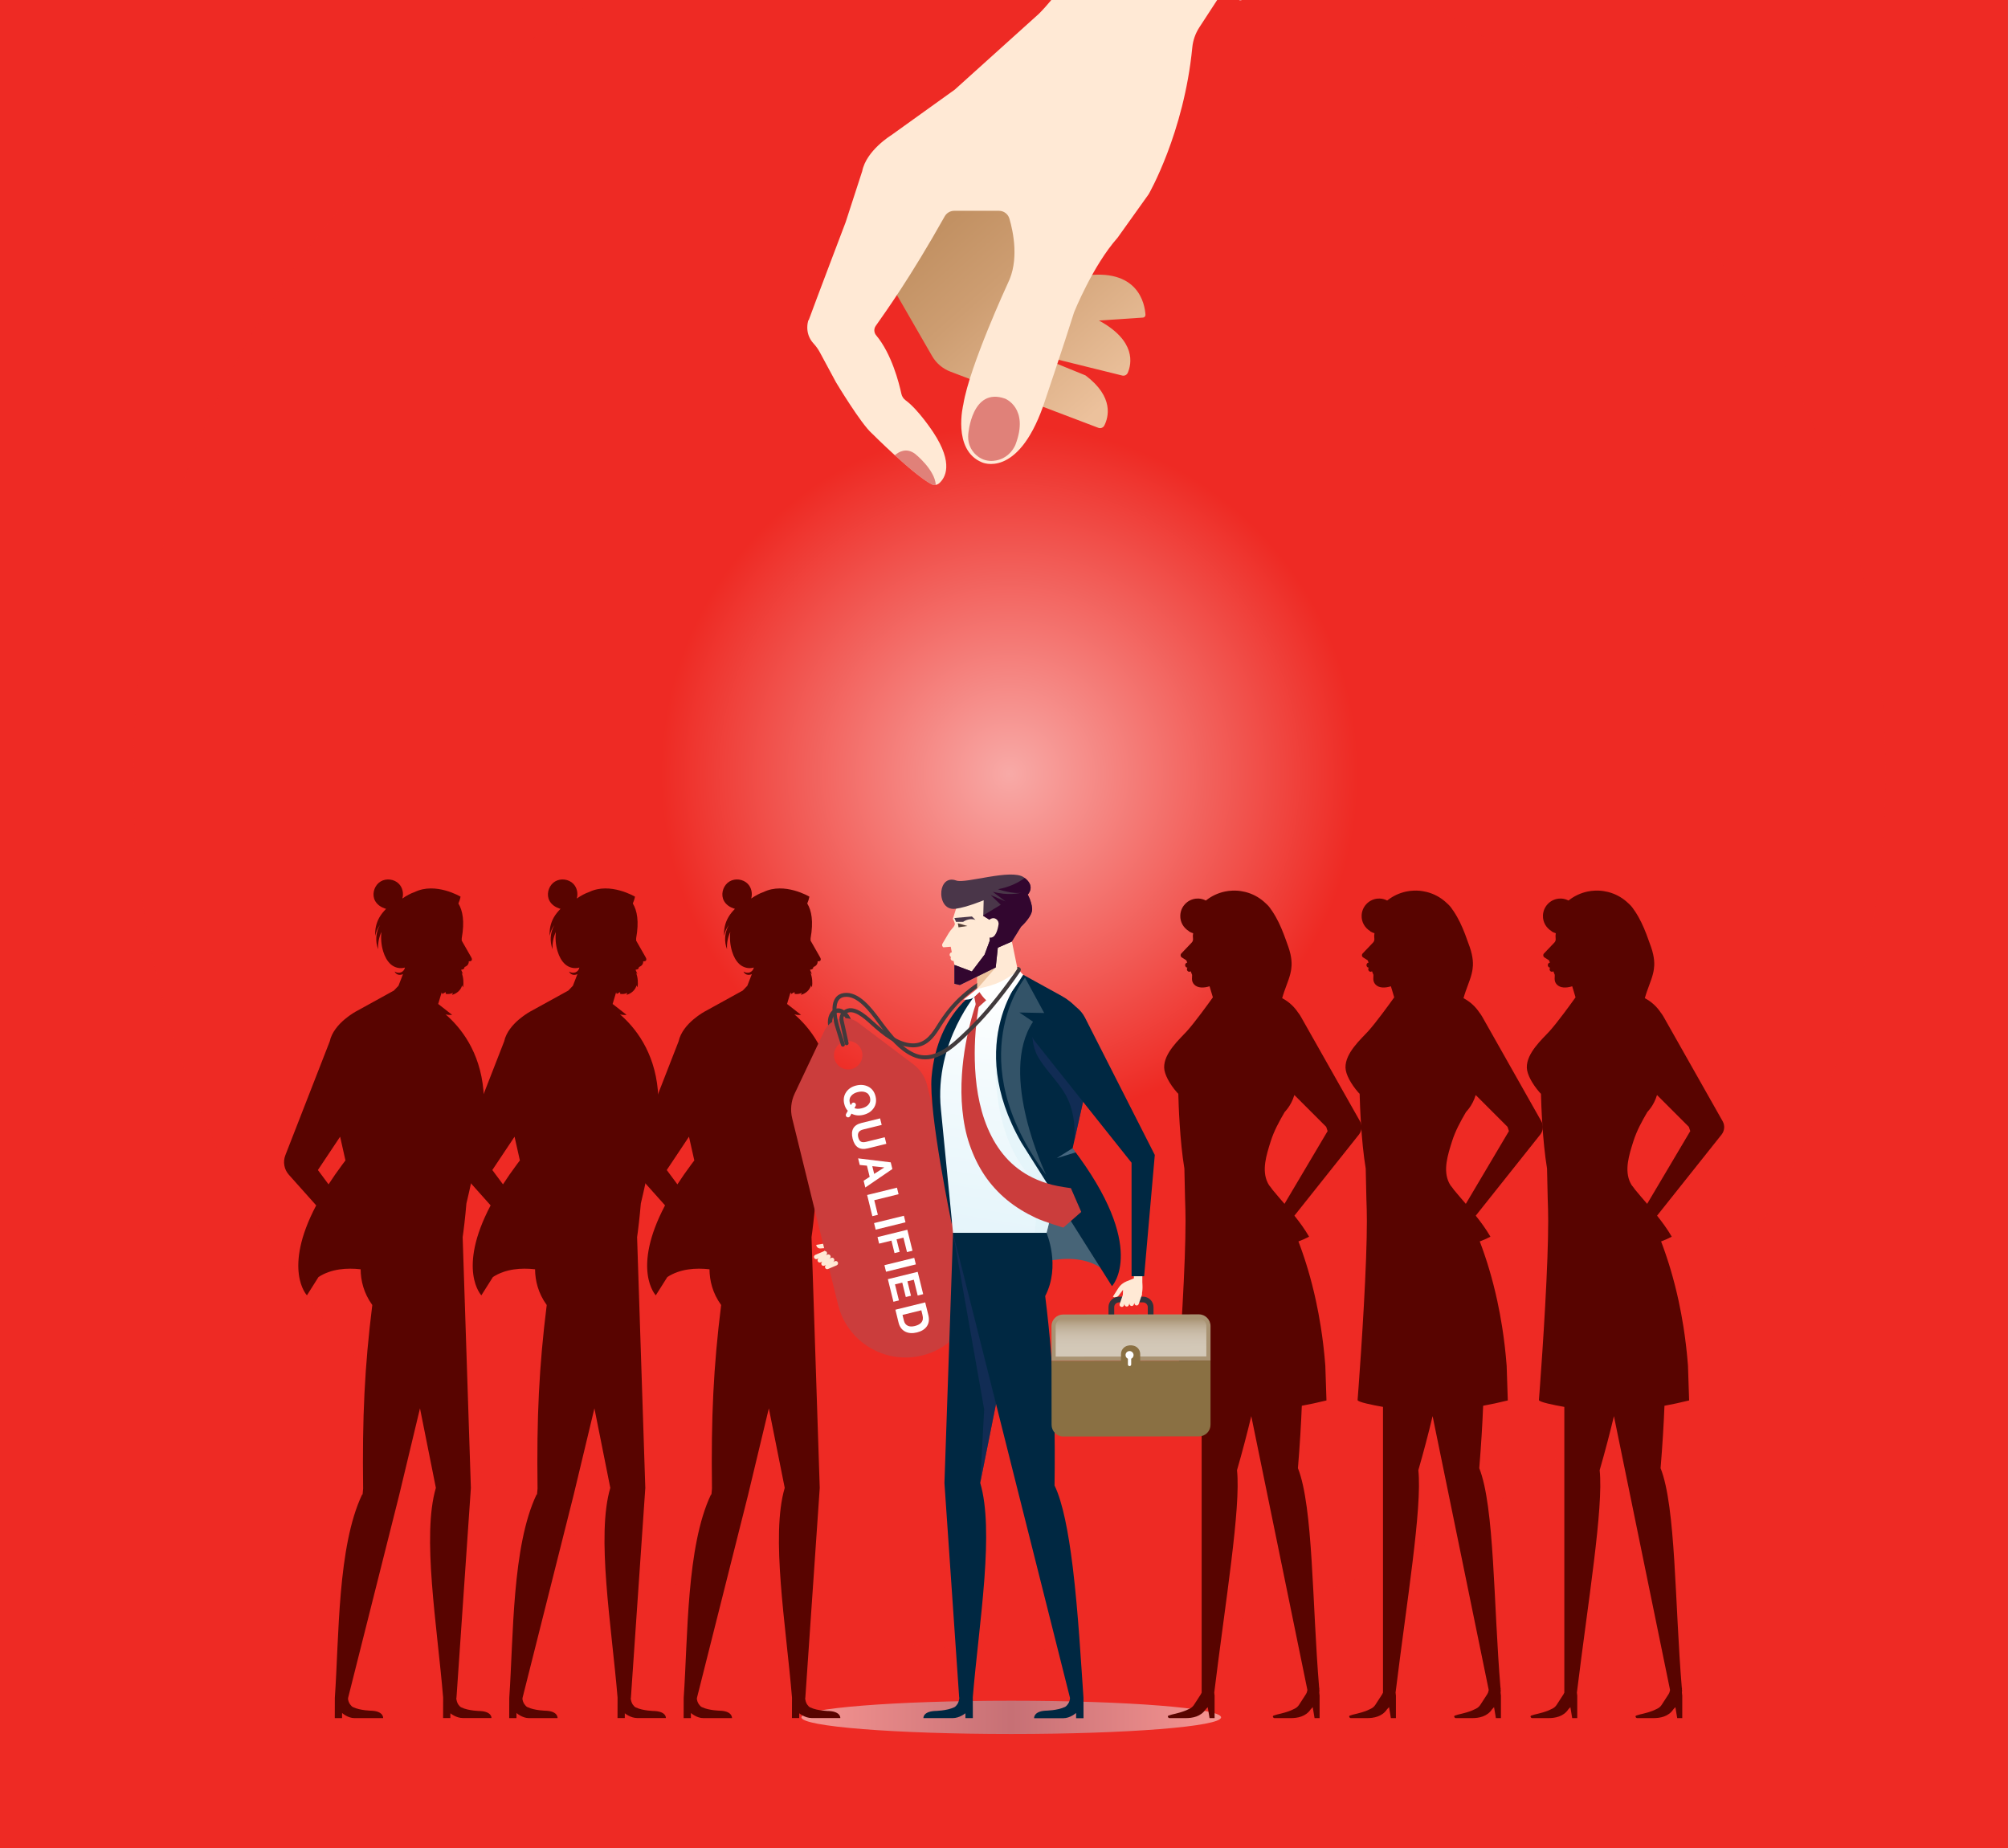 <svg width="982" height="904" viewBox="0 0 982 904" fill="none" xmlns="http://www.w3.org/2000/svg">
<rect x="0" y="0" width="982" height="904" fill="#808080" stroke="none"/>
<g clip-path="url(#clip0_68_10456)">
<path d="M981.973 -69H0V964.654H981.973V-69Z" fill="#EE2A24"/>
<path opacity="0.5" d="M494.556 848.073C551.225 848.073 597.163 844.43 597.163 839.935C597.163 835.441 551.225 831.797 494.556 831.797C437.888 831.797 391.949 835.441 391.949 839.935C391.949 844.43 437.888 848.073 494.556 848.073Z" fill="url(#paint0_linear_68_10456)"/>
<path opacity="0.6" d="M493.672 806.975C730.312 806.975 922.146 615.14 922.146 378.5C922.146 141.86 730.312 -49.975 493.672 -49.975C257.032 -49.975 65.197 141.86 65.197 378.5C65.197 615.14 257.032 806.975 493.672 806.975Z" fill="url(#paint1_radial_68_10456)"/>
<path d="M477.928 483.597V466.275L494.523 458.811L497.577 473.698C497.577 473.698 494.436 485.649 477.928 483.597Z" fill="#FFE9D5"/>
<path d="M234.89 836.841C234.89 836.841 229.212 836.803 225.559 835.052C225.027 834.796 224.511 834.195 224.095 833.597C224.088 833.588 224.081 833.578 224.071 833.564C224.071 833.564 224.066 833.556 224.057 833.543C223.649 832.936 223.039 831.272 223.2 830.302H223.238L230.28 727.742L226.262 605.07C226.392 604.189 226.527 603.284 226.639 602.325C226.8 600.998 226.968 599.603 227.144 598.148C227.333 596.696 227.482 595.176 227.63 593.602C227.774 592.029 227.959 590.41 228.081 588.735C228.084 588.704 228.086 588.671 228.089 588.64C231.029 576.307 237.62 546.652 236.426 533.307C234.717 514.223 225.284 502.492 217.891 496.106C218.67 496.337 219.723 496.48 221.125 496.356L214.385 491.087C214.331 491.077 214.284 491.066 214.23 491.055L214.29 491.048L215.993 485.35C216.101 485.613 216.208 485.876 216.317 486.139C216.849 485.84 217.381 485.541 217.914 485.242C217.991 485.509 218.104 485.862 217.915 486.084C219.125 486.301 220.425 486.122 221.518 485.588C221.35 485.876 221.219 486.281 221.053 486.569C223.457 485.977 225.433 484.133 225.98 481.974C226.122 482.256 226.352 482.627 226.494 482.909C226.82 480.48 226.649 478.059 225.763 475.761C226.007 476.058 226.14 476.137 226.384 476.435C226.33 476.024 225.835 475.032 225.643 474.643C225.639 474.666 225.63 474.686 225.626 474.708C225.629 474.522 225.631 474.335 225.633 474.149C225.757 474.179 225.882 474.209 226.016 474.2C226.685 474.155 227.183 473.597 227.189 472.937C227.53 472.852 227.85 472.679 228.2 472.42C228.909 471.895 229.298 471.104 229.243 470.295C229.24 470.252 229.237 470.211 229.235 470.172L227.64 470.28L229.82 470.133C231.029 470.081 230.935 468.877 230.401 468.104L225.796 460.03C225.801 459.644 225.805 459.256 225.809 458.87C227.297 450.64 226.269 445.318 224.172 441.88C224.603 440.901 224.993 439.778 225.233 438.544C225.233 438.544 213.015 431.263 202.778 436.289C200.923 436.904 198.811 438.033 196.775 439.451C197.489 436.971 196.883 434.1 195.064 432.248C192.802 429.943 188.922 429.448 186.153 431.11C183.384 432.772 181.998 436.431 182.969 439.511C183.646 441.659 185.561 443.334 187.667 444.102C187.626 444.069 187.583 444.034 187.541 444C187.883 444.214 188.256 444.383 188.662 444.46C188.72 444.471 188.78 444.474 188.839 444.483C187.572 445.757 186.437 447.13 185.568 448.644C183.994 451.384 183.274 454.606 183.533 457.756C183.828 455.832 184.625 454.002 185.817 452.464C183.751 456.016 183.438 460.484 184.955 464.302C184.75 461.394 185.311 458.441 186.533 455.795C186.182 459.019 186.457 462.312 187.423 465.41C188.155 467.758 189.298 470.047 191.145 471.67C192.992 473.294 195.692 473.933 198.043 473.211C197.863 474.245 197.118 475.162 196.143 475.55C195.168 475.938 193.878 475.795 193.038 475.168C193.314 476.061 194.213 476.671 195.141 476.777C195.805 476.854 196.473 476.699 197.085 476.42L194.814 482.27C194.798 482.258 194.783 482.247 194.767 482.235L192.626 484.474L174.259 494.593C174.259 494.593 163.187 500.378 161.256 509.324L139.547 565.009C138.277 568.267 138.943 571.962 141.273 574.57L154.63 589.53C138.067 620.964 150.105 633.531 150.105 633.531L155.759 624.573C162.005 620.521 169.669 620.03 176.368 620.791C176.42 626.299 177.841 632.421 182.068 638.267C178.302 668.533 177.128 693.112 177.583 728.045L177.365 730.509C177.172 731.518 177.098 730.952 177.098 730.952C165.042 756.328 165.838 800.52 163.748 830.435C163.736 834.813 163.739 833.688 163.722 840.303L167.274 840.313L167.29 837.795C167.29 837.795 170.015 840.291 173.365 840.313H187.377C187.377 840.313 187.707 837.044 181.921 836.701C181.921 836.701 176.243 836.662 172.59 834.912C172.058 834.657 171.542 834.056 171.126 833.458C171.12 833.449 171.113 833.439 171.106 833.43C171.106 833.43 171.097 833.417 171.089 833.404C170.68 832.797 170.07 831.423 170.23 830.453L195.189 731.343L205.391 688.801L213.161 727.7C206.242 751.107 213.769 794.86 216.717 830.289C216.705 834.667 216.708 833.657 216.69 840.271H220.241L220.258 837.939C220.258 837.939 222.982 840.249 226.333 840.271H240.345C240.345 840.267 240.675 837.185 234.89 836.841ZM186.63 443.151C186.525 443.023 186.43 442.888 186.355 442.745C186.432 442.89 186.534 443.019 186.63 443.151ZM155.468 572.245L166.334 555.947L166.664 557.416L168.94 567.541C168.438 568.2 167.949 568.851 167.467 569.499C164.932 572.904 162.681 576.152 160.677 579.254L155.468 572.245Z" fill="#580400"/>
<path d="M405.495 836.841C405.495 836.841 399.818 836.803 396.165 835.052C395.632 834.796 395.116 834.195 394.701 833.597C394.694 833.588 394.687 833.578 394.678 833.564C394.678 833.564 394.672 833.556 394.664 833.543C394.256 832.936 393.646 831.272 393.806 830.302H393.845L400.887 727.742L396.869 605.07C396.999 604.189 397.134 603.284 397.246 602.325C397.406 600.998 397.575 599.603 397.751 598.148C397.94 596.696 398.089 595.176 398.237 593.602C398.381 592.029 398.566 590.41 398.688 588.735C398.691 588.704 398.693 588.671 398.695 588.64C401.636 576.307 408.227 546.652 407.033 533.307C405.324 514.223 395.89 502.492 388.498 496.106C389.276 496.337 390.329 496.48 391.731 496.356L384.992 491.087C384.938 491.077 384.89 491.066 384.837 491.055L384.897 491.048L386.6 485.35C386.707 485.613 386.815 485.876 386.922 486.139C387.455 485.84 387.987 485.541 388.52 485.242C388.597 485.509 388.71 485.862 388.521 486.084C389.73 486.301 391.031 486.122 392.123 485.588C391.957 485.876 391.825 486.281 391.658 486.569C394.062 485.977 396.039 484.133 396.586 481.974C396.728 482.256 396.958 482.627 397.1 482.909C397.426 480.48 397.255 478.059 396.369 475.761C396.613 476.058 396.745 476.137 396.99 476.435C396.936 476.024 396.441 475.032 396.249 474.643C396.245 474.666 396.236 474.686 396.232 474.708C396.235 474.522 396.237 474.335 396.239 474.149C396.363 474.179 396.487 474.209 396.621 474.2C397.291 474.155 397.788 473.597 397.795 472.937C398.136 472.852 398.456 472.679 398.806 472.42C399.515 471.895 399.903 471.104 399.849 470.295C399.846 470.252 399.843 470.211 399.841 470.172L398.246 470.28L400.426 470.133C401.635 470.081 401.541 468.877 401.007 468.104L396.402 460.03C396.406 459.644 396.411 459.256 396.415 458.87C397.903 450.64 396.875 445.318 394.778 441.88C395.208 440.901 395.599 439.778 395.839 438.544C395.839 438.544 383.62 431.263 373.384 436.289C371.529 436.904 369.417 438.033 367.381 439.451C368.095 436.971 367.489 434.1 365.67 432.248C363.408 429.943 359.527 429.448 356.759 431.11C353.99 432.772 352.603 436.431 353.574 439.511C354.252 441.659 356.167 443.334 358.273 444.102C358.232 444.069 358.189 444.034 358.147 444C358.489 444.214 358.862 444.383 359.268 444.46C359.326 444.471 359.386 444.474 359.444 444.483C358.178 445.757 357.043 447.13 356.173 448.644C354.6 451.384 353.88 454.606 354.138 457.756C354.433 455.832 355.23 454.002 356.422 452.464C354.356 456.016 354.043 460.484 355.56 464.302C355.355 461.394 355.917 458.441 357.138 455.795C356.788 459.019 357.062 462.312 358.028 465.41C358.759 467.758 359.903 470.047 361.75 471.67C363.597 473.294 366.297 473.933 368.648 473.211C368.468 474.245 367.723 475.162 366.748 475.55C365.773 475.938 364.483 475.795 363.643 475.168C363.919 476.061 364.818 476.671 365.745 476.777C366.409 476.854 367.077 476.699 367.689 476.42L365.418 482.27C365.402 482.258 365.387 482.247 365.371 482.235L363.23 484.474L344.863 494.593C344.863 494.593 333.791 500.378 331.86 509.324L310.151 565.009C308.881 568.267 309.547 571.962 311.876 574.57L325.234 589.53C308.671 620.964 320.709 633.531 320.709 633.531L326.364 624.573C332.609 620.521 340.273 620.03 346.972 620.791C347.024 626.299 348.445 632.421 352.672 638.267C348.906 668.533 347.732 693.112 348.188 728.045L347.97 730.509C347.777 731.518 347.703 730.952 347.703 730.952C335.647 756.328 336.443 800.52 334.353 830.435C334.341 834.813 334.344 833.688 334.327 840.303L337.879 840.313L337.895 837.795C337.895 837.795 340.619 840.291 343.97 840.313H357.982C357.982 840.313 358.312 837.044 352.526 836.701C352.526 836.701 346.848 836.662 343.195 834.912C342.663 834.657 342.147 834.056 341.731 833.458C341.725 833.449 341.717 833.439 341.711 833.43C341.711 833.43 341.703 833.417 341.694 833.404C341.285 832.797 340.675 831.423 340.835 830.453L365.794 731.343L375.996 688.801L383.765 727.7C376.847 751.107 384.374 794.86 387.322 830.289C387.31 834.667 387.312 833.657 387.294 840.271H390.846L390.863 837.939C390.863 837.939 393.587 840.249 396.938 840.271H410.95C410.952 840.267 411.281 837.185 405.495 836.841ZM357.236 443.151C357.13 443.023 357.036 442.888 356.961 442.745C357.038 442.89 357.14 443.019 357.236 443.151ZM326.074 572.245L336.94 555.947L337.27 557.416L339.546 567.541C339.044 568.2 338.555 568.851 338.073 569.499C335.537 572.904 333.287 576.152 331.283 579.254L326.074 572.245Z" fill="#580400"/>
<path d="M320.193 836.841C320.193 836.841 314.515 836.803 310.862 835.052C310.329 834.796 309.813 834.195 309.398 833.597C309.391 833.588 309.384 833.578 309.374 833.564C309.374 833.564 309.369 833.556 309.36 833.543C308.952 832.936 308.342 831.272 308.502 830.302H308.541L315.583 727.742L311.565 605.07C311.695 604.189 311.83 603.284 311.942 602.325C312.103 600.998 312.271 599.603 312.447 598.148C312.636 596.696 312.785 595.176 312.933 593.602C313.077 592.029 313.262 590.41 313.384 588.735C313.387 588.704 313.389 588.671 313.392 588.64C316.332 576.307 322.923 546.652 321.729 533.307C320.02 514.223 310.587 502.492 303.194 496.106C303.973 496.337 305.025 496.48 306.428 496.356L299.688 491.087C299.634 491.077 299.587 491.066 299.533 491.055L299.593 491.048L301.296 485.35C301.403 485.613 301.511 485.876 301.619 486.139C302.151 485.84 302.683 485.541 303.216 485.242C303.293 485.509 303.407 485.862 303.217 486.084C304.427 486.301 305.727 486.122 306.82 485.588C306.652 485.876 306.521 486.281 306.355 486.569C308.759 485.977 310.735 484.133 311.282 481.974C311.424 482.256 311.654 482.627 311.796 482.909C312.122 480.48 311.951 478.059 311.065 475.761C311.309 476.058 311.442 476.137 311.686 476.435C311.632 476.024 311.137 475.032 310.945 474.643C310.941 474.666 310.932 474.686 310.928 474.708C310.931 474.522 310.933 474.335 310.935 474.149C311.059 474.179 311.184 474.209 311.318 474.2C311.987 474.155 312.485 473.597 312.491 472.937C312.832 472.852 313.152 472.679 313.502 472.42C314.211 471.895 314.6 471.104 314.545 470.295C314.542 470.252 314.539 470.211 314.537 470.172L312.942 470.28L315.122 470.133C316.331 470.081 316.237 468.877 315.703 468.104L311.098 460.03C311.103 459.644 311.107 459.256 311.111 458.87C312.599 450.64 311.571 445.318 309.474 441.88C309.905 440.901 310.295 439.778 310.535 438.544C310.535 438.544 298.317 431.263 288.08 436.289C286.225 436.904 284.114 438.033 282.077 439.451C282.791 436.971 282.185 434.1 280.366 432.248C278.104 429.943 274.224 429.448 271.455 431.11C268.686 432.772 267.3 436.431 268.271 439.511C268.948 441.659 270.863 443.334 272.969 444.102C272.928 444.069 272.885 444.034 272.843 444C273.185 444.214 273.558 444.383 273.964 444.46C274.022 444.471 274.082 444.474 274.141 444.483C272.874 445.757 271.739 447.13 270.87 448.644C269.296 451.384 268.577 454.606 268.835 457.756C269.13 455.832 269.926 454.002 271.119 452.464C269.053 456.016 268.74 460.484 270.257 464.302C270.052 461.394 270.614 458.441 271.836 455.795C271.486 459.019 271.76 462.312 272.726 465.41C273.458 467.758 274.601 470.047 276.448 471.67C278.295 473.294 280.995 473.933 283.346 473.211C283.166 474.245 282.421 475.162 281.446 475.55C280.47 475.938 279.181 475.795 278.341 475.168C278.617 476.061 279.516 476.671 280.443 476.777C281.107 476.854 281.775 476.699 282.387 476.42L280.116 482.27C280.1 482.258 280.085 482.247 280.069 482.235L277.928 484.474L259.561 494.593C259.561 494.593 248.489 500.378 246.558 509.324L224.849 565.009C223.579 568.267 224.245 571.962 226.575 574.57L239.932 589.53C223.369 620.964 235.407 633.531 235.407 633.531L241.062 624.573C247.307 620.521 254.971 620.03 261.67 620.791C261.722 626.299 263.143 632.421 267.37 638.267C263.604 668.533 262.429 693.112 262.885 728.045L262.667 730.509C262.474 731.518 262.4 730.952 262.4 730.952C250.344 756.328 251.14 800.52 249.05 830.435C249.038 834.813 249.041 833.688 249.024 840.303L252.576 840.313L252.592 837.795C252.592 837.795 255.316 840.291 258.667 840.313H272.679C272.679 840.313 273.009 837.044 267.223 836.701C267.223 836.701 261.545 836.662 257.892 834.912C257.36 834.657 256.844 834.056 256.428 833.458C256.422 833.449 256.415 833.439 256.408 833.43C256.408 833.43 256.399 833.417 256.391 833.404C255.982 832.797 255.372 831.423 255.532 830.453L280.491 731.343L290.693 688.801L298.463 727.7C291.544 751.107 299.071 794.86 302.019 830.289C302.007 834.667 302.01 833.657 301.992 840.271H305.543L305.56 837.939C305.56 837.939 308.284 840.249 311.635 840.271H325.647C325.649 840.267 325.978 837.185 320.193 836.841ZM271.933 443.151C271.827 443.023 271.733 442.888 271.658 442.745C271.735 442.89 271.837 443.019 271.933 443.151ZM240.771 572.245L251.637 555.947L251.967 557.416L254.243 567.541C253.741 568.2 253.252 568.851 252.77 569.499C250.235 572.904 247.984 576.152 245.98 579.254L240.771 572.245Z" fill="#580400"/>
<path d="M414.105 614.79L412.962 615.926C411.036 617.842 408.684 619.273 406.097 620.105L405.64 620.251L401.533 613.222L404.954 610.322L401.227 610.602C400.249 610.676 399.374 609.996 399.202 609.03L399.192 608.972C399.188 608.944 399.194 608.916 399.21 608.893C399.225 608.87 399.25 608.855 399.277 608.85L404.049 608.047C405.765 607.758 407.53 608.012 409.096 608.771L412.677 610.509L419.755 604.566L421.881 607.516L414.105 614.79Z" fill="#FFE9D5"/>
<path d="M419.281 610.837C418.992 612.619 417.313 613.828 415.533 613.539C413.752 613.25 412.543 611.571 412.832 609.791C413.121 608.009 414.799 606.801 416.58 607.09C418.36 607.379 419.57 609.057 419.281 610.837Z" fill="#445A79"/>
<path d="M417.156 610.493C417.057 611.1 416.485 611.512 415.878 611.414C415.271 611.315 414.859 610.743 414.958 610.136C415.056 609.529 415.629 609.117 416.235 609.216C416.842 609.313 417.254 609.886 417.156 610.493Z" fill="white"/>
<path d="M474.888 535.134L472.737 530.815L478.977 502.133L489.896 491.168L474.888 535.134Z" fill="#223166"/>
<path d="M488.969 490.973L463.771 565.002L417.936 605.249L421.03 609.25L477.193 572.551L516.761 493.204L488.969 490.973Z" fill="#002842"/>
<path d="M450.959 662.957C469.18 658.472 480.314 640.066 475.828 621.846L453.399 530.737C452.396 526.662 450.018 523.058 446.666 520.532L419.653 500.175C417.017 498.187 413.626 497.492 410.419 498.281C407.213 499.07 404.533 501.26 403.119 504.244L388.644 534.814C386.847 538.608 386.415 542.904 387.418 546.979L409.847 638.088C414.333 656.309 432.739 667.443 450.959 662.957ZM408.043 517.748C407.124 514.015 409.405 510.244 413.138 509.325C416.871 508.406 420.643 510.687 421.562 514.42C422.48 518.153 420.2 521.925 416.466 522.844C412.733 523.763 408.962 521.482 408.043 517.748Z" fill="#CB3D3C"/>
<path d="M412.885 539.951C412.355 537.796 412.657 535.868 413.794 534.168C414.907 532.53 416.542 531.447 418.696 530.916C420.886 530.377 422.883 530.566 424.685 531.487C426.471 532.43 427.635 533.997 428.174 536.186C428.713 538.376 428.403 540.316 427.243 542.004C426.125 543.623 424.453 544.707 422.225 545.255C420.088 545.781 418.148 545.586 416.407 544.671L415.72 545.915C415.575 546.176 415.331 546.37 415.043 546.45C414.755 546.531 414.447 546.493 414.187 546.345C413.657 546.042 413.467 545.369 413.761 544.834L414.623 543.267C413.808 542.449 413.229 541.345 412.885 539.951ZM421.438 542.05C422.868 541.698 423.949 541.105 424.687 540.272C425.545 539.312 425.81 538.17 425.484 536.848C425.146 535.473 424.37 534.578 423.155 534.167C422.119 533.788 420.897 533.772 419.485 534.121C418.128 534.454 417.074 535.051 416.324 535.907C415.501 536.858 415.251 537.986 415.572 539.289C415.719 539.887 415.897 540.294 416.105 540.511L416.477 539.833C416.62 539.571 416.863 539.378 417.149 539.296C417.435 539.214 417.743 539.25 418.003 539.395C418.264 539.54 418.456 539.784 418.536 540.071C418.616 540.358 418.578 540.666 418.43 540.925L417.842 541.955C418.771 542.38 419.97 542.412 421.438 542.05Z" fill="white"/>
<path d="M416.969 556.89C415.948 552.743 417.403 550.187 421.33 549.22L430.402 546.986L431.19 550.191L422.119 552.424C420.019 552.941 419.217 554.204 419.711 556.214C419.983 557.318 420.422 558.036 421.033 558.365C421.642 558.695 422.5 558.725 423.603 558.453L432.675 556.219L433.463 559.424L424.391 561.657C420.465 562.625 417.99 561.035 416.969 556.89Z" fill="white"/>
<path d="M423.17 580.796L422.355 577.483L425.312 575.574L423.968 570.115L420.457 569.771L419.661 566.539L435.608 568.489L436.41 571.748L423.17 580.796ZM432.425 571L432.418 570.973L426.593 570.363L427.522 574.138L432.425 571Z" fill="white"/>
<path d="M427.551 587.004L429.309 594.146L426.619 594.807L424.072 584.461L438.656 580.871L439.444 584.076L427.551 587.004Z" fill="white"/>
<path d="M428.244 601.406L427.455 598.201L442.039 594.611L442.828 597.816L428.244 601.406Z" fill="white"/>
<path d="M443.561 612.382L441.823 605.321L438.455 606.151L439.959 612.262L437.462 612.876L435.958 606.765L429.929 608.25L429.141 605.045L443.725 601.455L446.252 611.72L443.561 612.382Z" fill="white"/>
<path d="M433.312 621.99L432.523 618.785L447.107 615.195L447.895 618.4L433.312 621.99Z" fill="white"/>
<path d="M448.79 633.62L446.891 625.906L443.767 626.675L445.506 633.736L442.98 634.357L441.241 627.297L437.685 628.172L439.617 636.019L436.927 636.681L434.206 625.629L448.79 622.039L451.477 632.957L448.79 633.62Z" fill="white"/>
<path d="M453.231 648.739C452.219 650.16 450.625 651.138 448.452 651.673C446.263 652.212 444.383 652.1 442.811 651.334C441.087 650.491 439.961 649.001 439.435 646.865L437.885 640.565L452.468 636.975L454.019 643.275C454.545 645.411 454.281 647.233 453.231 648.739ZM444.062 648.461C444.943 648.84 446.035 648.869 447.339 648.548C449.729 647.96 451.048 646.847 451.299 645.211C451.382 644.614 451.326 643.918 451.13 643.122L450.568 640.841L441.363 643.107L442.072 645.986C442.365 647.18 443.028 648.006 444.062 648.461Z" fill="white"/>
<path d="M407.007 499.777C407.062 497.555 407.941 495.757 409.367 495.386C409.543 495.34 409.726 495.318 409.911 495.318C411.2 495.318 412.535 496.378 413.508 497.989C414.393 498.026 415.267 498.167 416.116 498.415C414.822 495.306 412.384 493.182 409.911 493.182C409.545 493.182 409.181 493.228 408.829 493.319C405.977 494.061 404.424 497.525 404.969 501.523C405.578 500.861 406.258 500.271 407.007 499.777Z" fill="#413A3C"/>
<path d="M659.808 839.593C659.808 839.593 659.828 839.658 659.861 839.746C659.988 840.084 660.311 840.307 660.672 840.307H668.246C671.896 840.358 675.983 839.54 678.306 836.008L679.304 834.941L680.197 840.307H682.665V829.172C682.665 829.172 682.568 828.723 682.5 827.808C687.921 783.441 695.578 737.556 693.63 719.05C696.305 709.78 698.606 700.989 700.605 692.606L728.03 826.441L728.045 826.614C727.93 827.347 727.678 828.055 727.271 828.687L723.949 833.821C723.416 834.642 722.664 835.299 721.778 835.714L719.96 836.565C715.785 838.207 713.753 838.209 711.448 839.091C711.245 839.169 711.126 839.38 711.164 839.594C711.164 839.594 711.184 839.659 711.217 839.747C711.343 840.085 711.667 840.308 712.028 840.308H719.602C723.252 840.358 727.339 839.541 729.662 836.009L730.659 834.941L731.554 840.308H734.022V829.173C734.022 829.173 733.899 828.601 733.831 827.416L733.959 827.36C733.92 826.913 733.884 826.46 733.846 826.012C733.868 825.878 733.892 825.737 733.918 825.585H733.81C730.359 784.5 730.915 736.947 723.424 718.063C724.352 706.785 724.959 696.7 725.322 687.537C729.192 686.833 733.146 685.971 737.376 684.937H737.378L736.839 668.49L736.821 667.947C736.818 667.901 736.813 667.856 736.809 667.811C736.693 666.293 736.561 664.796 736.419 663.314C736.381 662.913 736.338 662.521 736.298 662.122C736.184 660.986 736.065 659.859 735.937 658.744C735.887 658.31 735.834 657.88 735.782 657.448C735.652 656.361 735.515 655.283 735.372 654.215C735.319 653.822 735.266 653.43 735.211 653.039C735.052 651.893 734.885 650.761 734.712 649.64C734.668 649.355 734.626 649.069 734.581 648.787C733.899 644.474 733.122 640.342 732.27 636.397C732.232 636.218 732.191 636.042 732.153 635.863C731.912 634.762 731.666 633.675 731.414 632.603C731.348 632.319 731.28 632.039 731.214 631.758C730.983 630.793 730.749 629.841 730.51 628.9C730.432 628.592 730.354 628.284 730.275 627.978C730.037 627.059 729.795 626.155 729.551 625.26C729.473 624.972 729.395 624.679 729.316 624.394C729.046 623.423 728.772 622.466 728.495 621.525C728.441 621.339 728.388 621.147 728.333 620.962C728.019 619.904 727.7 618.865 727.379 617.844C727.197 617.264 727.011 616.701 726.827 616.132C726.69 615.713 726.555 615.289 726.418 614.876C726.185 614.176 725.95 613.491 725.715 612.81C725.664 612.663 725.614 612.508 725.562 612.362C725.522 612.247 725.481 612.136 725.441 612.021C725.255 611.488 725.068 610.959 724.881 610.439C724.668 609.846 724.455 609.266 724.241 608.689C724.123 608.373 724.005 608.053 723.888 607.741C723.815 607.549 723.742 607.362 723.669 607.172C725.344 606.554 727.079 605.796 728.891 604.848C726.695 601.087 724.26 597.754 721.702 594.572L753.25 554.911C754.74 553.037 754.944 550.447 753.766 548.363L724.839 497.205C724.439 496.498 723.987 495.836 723.491 495.217C721.568 492.338 718.999 489.92 715.718 488.196C717.015 483.526 718.752 480.051 719.681 476.359C719.874 475.597 720.031 474.824 720.142 474.029C720.223 473.449 720.287 472.86 720.314 472.251C720.391 470.562 720.228 468.728 719.768 466.67C719.518 465.555 719.194 464.384 718.744 463.113C717.981 460.954 717.253 458.894 716.482 456.888C714.989 453.006 713.329 449.345 710.892 445.672C710.797 445.529 710.687 445.387 710.587 445.243C710.418 444.999 710.254 444.755 710.072 444.518C709.972 444.35 709.858 444.193 709.747 444.034C709.281 443.366 708.725 442.77 708.124 442.214C708.012 442.111 707.904 442.007 707.791 441.906C707.75 441.863 707.713 441.835 707.675 441.802C707.645 441.777 707.611 441.746 707.585 441.722C706.402 440.587 705.092 439.578 703.675 438.724C703.32 438.51 702.959 438.306 702.591 438.112C701.855 437.725 701.094 437.378 700.31 437.075C699.918 436.924 699.519 436.784 699.116 436.654C699.023 436.628 698.923 436.6 698.831 436.569C698.758 436.548 698.686 436.527 698.614 436.505C698.512 436.474 698.41 436.444 698.307 436.414C698.067 436.347 697.822 436.279 697.58 436.218C697.563 436.212 697.551 436.209 697.537 436.212C697.357 436.167 697.172 436.144 696.99 436.104C696.537 436.004 696.083 435.903 695.627 435.834C695.527 435.818 695.427 435.807 695.328 435.793C695.221 435.776 695.116 435.756 695.008 435.749C694.735 435.711 694.447 435.681 694.165 435.651C693.686 435.609 693.208 435.583 692.732 435.574C692.257 435.565 691.785 435.573 691.318 435.597C690.083 435.641 688.855 435.795 687.666 436.053C687.249 436.145 686.837 436.244 686.43 436.35C686.198 436.411 685.975 436.487 685.748 436.556C685.568 436.612 685.39 436.663 685.217 436.722C684.98 436.8 684.748 436.887 684.515 436.972C684.353 437.034 684.187 437.088 684.029 437.157C683.789 437.248 683.558 437.353 683.327 437.458C683.176 437.523 683.027 437.582 682.875 437.653C682.628 437.766 682.39 437.895 682.149 438.016C682.023 438.082 681.894 438.14 681.766 438.211C681.5 438.351 681.242 438.506 680.979 438.659C680.889 438.709 680.8 438.76 680.714 438.818C680.411 438.997 680.117 439.192 679.823 439.387C679.784 439.414 679.747 439.436 679.714 439.464C679.262 439.772 678.812 440.093 678.383 440.433C677.282 439.866 676.064 439.506 674.746 439.464C674.303 439.447 673.87 439.464 673.438 439.52C669.306 440.025 666.028 443.486 665.896 447.78C665.788 451.021 667.518 453.864 670.123 455.408C670.12 455.444 670.115 455.482 670.106 455.516C670.74 455.908 671.427 456.221 672.164 456.427C672.161 456.413 672.164 456.402 672.169 456.384C672.177 456.342 672.191 456.301 672.199 456.259C672.029 457.125 671.989 458.024 672.098 458.921L672.117 459.08C672.202 459.775 671.977 460.474 671.507 460.966L666.399 466.329C666.147 466.595 666.023 466.969 666.065 467.345C666.107 467.72 666.308 468.054 666.612 468.248L668.865 469.692L669.309 470.816C669.105 470.837 668.904 470.895 668.728 471.036C668.214 471.446 668.109 472.222 668.492 472.77C668.714 473.086 669.05 473.252 669.393 473.261C669.063 473.691 669.034 474.319 669.359 474.784C669.741 475.33 670.466 475.442 670.979 475.036L671.677 476.799C671.677 476.799 671.628 477.583 671.613 478.748C671.601 479.758 671.965 480.731 672.626 481.454C674.341 483.327 677.32 483.28 680.209 482.38L681.831 487.787C679.448 491.122 672.884 500.197 669 504.467C665.684 508.114 657.823 515.005 658.007 522.167C658.092 525.535 660.775 530.259 664.147 534.148C664.2 534.207 664.259 534.268 664.312 534.327C664.481 534.518 664.696 534.738 664.923 534.964C665.058 540.312 665.657 558.074 667.895 571.518C668.016 576.199 668.129 581.157 668.223 586.265C668.366 589.936 668.459 593.579 668.459 597.181C668.459 602.444 668.315 608.608 668.078 615.182C666.988 645.555 663.925 684.72 663.925 684.72C663.849 685.713 671.313 687.212 676.348 688.098V827.839C676.23 828.132 676.089 828.418 675.915 828.688L672.593 833.822C672.061 834.643 671.308 835.3 670.422 835.715L668.604 836.566C664.429 838.208 662.397 838.21 660.092 839.092C659.889 839.168 659.771 839.379 659.808 839.593ZM672.538 455.043C672.508 455.126 672.48 455.211 672.453 455.296C672.474 455.232 672.494 455.167 672.516 455.101C672.523 455.081 672.532 455.062 672.538 455.043ZM710.096 558.251C711.717 553.1 714.272 548.447 716.94 543.873C717.03 543.777 717.117 543.677 717.205 543.58C717.249 543.53 717.292 543.48 717.336 543.431C717.652 543.074 717.957 542.704 718.249 542.321C718.303 542.25 718.359 542.181 718.412 542.109C718.731 541.68 719.038 541.237 719.327 540.776C719.367 540.712 719.404 540.644 719.443 540.579C719.684 540.186 719.911 539.78 720.128 539.364C720.195 539.237 720.26 539.11 720.324 538.981C720.565 538.494 720.795 537.997 721.003 537.48L721.006 537.474C721.227 536.924 721.414 536.372 721.58 535.821C721.623 535.742 721.665 535.664 721.708 535.584L737.241 551.117L737.935 553.201L716.853 588.784C714.912 586.529 712.942 584.262 710.986 581.883C710.684 581.453 710.396 581.058 710.126 580.7C710.105 580.674 710.086 580.65 710.066 580.624C709.872 580.369 709.687 580.136 709.511 579.92C709.478 579.881 709.447 579.841 709.415 579.803C709.383 579.765 709.35 579.723 709.318 579.685C709.084 579.317 708.868 578.944 708.678 578.565C705.567 572.37 708.041 564.784 710.096 558.251Z" fill="#580400"/>
<path d="M748.485 839.593C748.485 839.593 748.505 839.658 748.538 839.746C748.665 840.084 748.988 840.307 749.349 840.307H756.923C760.574 840.358 764.66 839.54 766.983 836.008L767.981 834.941L768.874 840.307H771.341V829.172C771.341 829.172 771.244 828.723 771.176 827.808C776.598 783.441 784.254 737.556 782.306 719.05C784.981 709.78 787.282 700.989 789.281 692.606L816.706 826.441L816.721 826.614C816.606 827.347 816.355 828.055 815.947 828.687L812.625 833.821C812.093 834.642 811.341 835.299 810.454 835.714L808.637 836.565C804.461 838.207 802.429 838.209 800.125 839.091C799.921 839.169 799.803 839.38 799.84 839.594C799.84 839.594 799.86 839.659 799.893 839.747C800.02 840.085 800.343 840.308 800.704 840.308H808.278C811.928 840.358 816.015 839.541 818.339 836.009L819.337 834.941L820.23 840.308H822.698V829.173C822.698 829.173 822.575 828.601 822.507 827.416L822.635 827.36C822.596 826.913 822.56 826.46 822.522 826.012C822.545 825.878 822.568 825.737 822.594 825.585H822.486C819.035 784.5 819.591 736.947 812.1 718.063C813.028 706.785 813.634 696.7 813.998 687.537C817.868 686.833 821.822 685.971 826.053 684.937L826.055 684.936L825.515 668.49L825.497 667.947C825.494 667.901 825.489 667.856 825.486 667.811C825.369 666.293 825.237 664.796 825.095 663.314C825.057 662.913 825.013 662.521 824.973 662.122C824.859 660.986 824.74 659.859 824.612 658.744C824.562 658.31 824.509 657.88 824.458 657.448C824.327 656.361 824.191 655.283 824.048 654.215C823.995 653.822 823.942 653.43 823.888 653.039C823.728 651.893 823.561 650.761 823.388 649.64C823.344 649.355 823.301 649.069 823.258 648.787C822.576 644.474 821.798 640.342 820.947 636.397C820.908 636.218 820.867 636.042 820.828 635.863C820.587 634.762 820.341 633.675 820.09 632.603C820.023 632.319 819.956 632.039 819.889 631.758C819.658 630.793 819.424 629.841 819.185 628.9C819.107 628.592 819.029 628.284 818.95 627.978C818.713 627.059 818.47 626.155 818.226 625.26C818.148 624.972 818.07 624.679 817.991 624.394C817.721 623.423 817.448 622.466 817.17 621.525C817.116 621.339 817.063 621.147 817.008 620.962C816.694 619.904 816.376 618.865 816.055 617.844C815.872 617.264 815.686 616.701 815.502 616.132C815.366 615.713 815.23 615.289 815.093 614.876C814.86 614.176 814.626 613.491 814.39 612.81C814.339 612.663 814.289 612.508 814.238 612.362C814.198 612.247 814.157 612.136 814.116 612.021C813.93 611.488 813.744 610.959 813.557 610.439C813.343 609.846 813.13 609.266 812.916 608.689C812.798 608.373 812.681 608.053 812.563 607.741C812.49 607.549 812.417 607.362 812.344 607.172C814.019 606.554 815.754 605.796 817.566 604.848C815.37 601.087 812.934 597.754 810.377 594.572L841.925 554.911C843.416 553.037 843.619 550.447 842.441 548.363L813.515 497.205C813.115 496.498 812.662 495.836 812.166 495.217C810.243 492.338 807.675 489.92 804.393 488.196C805.691 483.526 807.427 480.051 808.357 476.359C808.549 475.597 808.707 474.824 808.817 474.029C808.898 473.449 808.962 472.86 808.989 472.251C809.066 470.562 808.904 468.728 808.443 466.67C808.194 465.555 807.869 464.384 807.419 463.113C806.656 460.954 805.927 458.894 805.157 456.888C803.664 453.006 802.004 449.345 799.567 445.672C799.471 445.529 799.361 445.387 799.261 445.243C799.092 444.999 798.928 444.755 798.746 444.518C798.647 444.35 798.533 444.193 798.422 444.034C797.956 443.366 797.4 442.77 796.798 442.214C796.688 442.111 796.578 442.007 796.465 441.906C796.424 441.863 796.388 441.835 796.349 441.802C796.319 441.777 796.286 441.746 796.259 441.722C795.078 440.587 793.767 439.578 792.349 438.724C791.994 438.51 791.633 438.306 791.265 438.112C790.529 437.725 789.768 437.378 788.984 437.075C788.592 436.924 788.194 436.784 787.791 436.654C787.697 436.628 787.598 436.6 787.506 436.569C787.433 436.548 787.361 436.527 787.289 436.505C787.187 436.474 787.085 436.444 786.982 436.414C786.742 436.347 786.497 436.279 786.256 436.218C786.238 436.212 786.226 436.209 786.213 436.212C786.032 436.167 785.847 436.144 785.666 436.104C785.213 436.004 784.76 435.903 784.302 435.834C784.203 435.818 784.102 435.807 784.003 435.793C783.897 435.776 783.791 435.756 783.683 435.749C783.41 435.711 783.122 435.681 782.841 435.651C782.361 435.609 781.882 435.583 781.407 435.574C780.932 435.565 780.46 435.573 779.993 435.597C778.758 435.641 777.53 435.795 776.341 436.053C775.925 436.145 775.513 436.244 775.104 436.35C774.873 436.411 774.649 436.487 774.422 436.556C774.243 436.612 774.064 436.663 773.891 436.722C773.655 436.8 773.422 436.887 773.19 436.972C773.028 437.034 772.862 437.088 772.703 437.157C772.463 437.248 772.233 437.353 772.001 437.458C771.851 437.523 771.701 437.582 771.549 437.653C771.303 437.766 771.065 437.895 770.823 438.016C770.697 438.082 770.568 438.14 770.44 438.211C770.174 438.351 769.916 438.506 769.654 438.659C769.563 438.709 769.474 438.76 769.388 438.818C769.086 438.997 768.791 439.192 768.498 439.387C768.458 439.414 768.421 439.436 768.388 439.464C767.936 439.772 767.487 440.093 767.057 440.433C765.956 439.866 764.74 439.506 763.421 439.464C762.978 439.447 762.545 439.464 762.112 439.52C757.981 440.025 754.702 443.486 754.57 447.78C754.462 451.021 756.192 453.864 758.798 455.408C758.794 455.444 758.789 455.482 758.78 455.516C759.414 455.908 760.101 456.221 760.838 456.427C760.835 456.413 760.839 456.402 760.843 456.384C760.852 456.342 760.865 456.301 760.874 456.259C760.704 457.125 760.664 458.024 760.773 458.921L760.792 459.08C760.877 459.775 760.652 460.474 760.182 460.966L755.074 466.329C754.822 466.595 754.698 466.969 754.74 467.345C754.782 467.72 754.983 468.054 755.287 468.248L757.54 469.692L757.984 470.816C757.781 470.837 757.579 470.895 757.403 471.036C756.89 471.446 756.784 472.222 757.168 472.77C757.389 473.086 757.726 473.252 758.068 473.261C757.738 473.691 757.709 474.319 758.035 474.784C758.417 475.33 759.141 475.442 759.655 475.036L760.352 476.799C760.352 476.799 760.303 477.583 760.288 478.748C760.276 479.758 760.64 480.731 761.301 481.454C763.016 483.327 765.995 483.28 768.884 482.38L770.506 487.787C768.123 491.122 761.559 500.197 757.675 504.467C754.359 508.114 746.499 515.005 746.682 522.167C746.768 525.535 749.451 530.259 752.823 534.148C752.876 534.207 752.934 534.268 752.989 534.327C753.157 534.518 753.371 534.738 753.599 534.964C753.734 540.312 754.333 558.074 756.571 571.518C756.692 576.199 756.804 581.157 756.9 586.265C757.042 589.936 757.135 593.579 757.135 597.181C757.135 602.444 756.991 608.608 756.755 615.182C755.664 645.555 752.6 684.72 752.6 684.72C752.525 685.713 759.988 687.212 765.023 688.098V827.839C764.905 828.132 764.764 828.418 764.59 828.688L761.268 833.822C760.736 834.643 759.984 835.3 759.098 835.715L757.28 836.566C753.104 838.208 751.072 838.21 748.768 839.092C748.566 839.168 748.447 839.379 748.485 839.593ZM761.215 455.043C761.185 455.126 761.157 455.211 761.13 455.296C761.152 455.232 761.172 455.167 761.193 455.101C761.2 455.081 761.208 455.062 761.215 455.043ZM798.773 558.251C800.393 553.1 802.948 548.447 805.616 543.873C805.707 543.777 805.793 543.677 805.882 543.58C805.925 543.53 805.968 543.48 806.012 543.431C806.328 543.074 806.633 542.704 806.925 542.321C806.979 542.25 807.035 542.181 807.089 542.109C807.408 541.68 807.714 541.237 808.003 540.776C808.043 540.712 808.08 540.644 808.12 540.579C808.36 540.186 808.587 539.78 808.803 539.364C808.87 539.237 808.936 539.11 808.999 538.981C809.24 538.494 809.471 537.997 809.679 537.48L809.681 537.474C809.902 536.924 810.089 536.372 810.256 535.821C810.298 535.742 810.34 535.664 810.383 535.584L825.917 551.117L826.611 553.201L805.529 588.784C803.588 586.529 801.619 584.262 799.662 581.883C799.361 581.453 799.072 581.058 798.802 580.7C798.782 580.674 798.762 580.65 798.742 580.624C798.548 580.369 798.363 580.136 798.187 579.92C798.154 579.881 798.123 579.841 798.091 579.803C798.06 579.765 798.026 579.723 797.994 579.685C797.761 579.317 797.545 578.944 797.354 578.565C794.244 572.37 796.717 564.784 798.773 558.251Z" fill="#580400"/>
<path d="M571.132 839.593C571.132 839.593 571.152 839.658 571.185 839.746C571.312 840.084 571.635 840.307 571.996 840.307H579.57C583.221 840.358 587.307 839.54 589.63 836.008L590.628 834.941L591.521 840.307H593.988V829.172C593.988 829.172 593.891 828.723 593.823 827.808C599.245 783.441 606.901 737.556 604.953 719.05C607.628 709.78 609.929 700.989 611.928 692.606L639.353 826.441L639.368 826.614C639.253 827.347 639.002 828.055 638.594 828.687L635.272 833.821C634.74 834.642 633.987 835.299 633.101 835.714L631.284 836.565C627.108 838.207 625.076 838.209 622.771 839.091C622.568 839.169 622.45 839.38 622.487 839.594C622.487 839.594 622.507 839.659 622.54 839.747C622.667 840.085 622.99 840.308 623.351 840.308H630.925C634.575 840.358 638.662 839.541 640.985 836.009L641.983 834.941L642.876 840.308H645.343V829.173C645.343 829.173 645.22 828.601 645.152 827.416L645.28 827.36C645.241 826.913 645.205 826.46 645.167 826.012C645.19 825.878 645.213 825.737 645.239 825.585H645.131C641.68 784.5 642.236 736.947 634.745 718.063C635.673 706.785 636.28 696.7 636.643 687.537C640.513 686.833 644.467 685.971 648.698 684.937L648.701 684.936L648.16 668.49L648.143 667.947C648.139 667.901 648.134 667.856 648.131 667.811C648.014 666.293 647.882 664.796 647.741 663.314C647.702 662.913 647.659 662.521 647.618 662.122C647.505 660.986 647.385 659.859 647.257 658.744C647.207 658.31 647.155 657.88 647.102 657.448C646.972 656.361 646.835 655.283 646.692 654.215C646.639 653.822 646.586 653.43 646.532 653.039C646.372 651.893 646.205 650.761 646.032 649.64C645.988 649.355 645.947 649.069 645.902 648.787C645.22 644.474 644.442 640.342 643.591 636.397C643.552 636.218 643.511 636.042 643.472 635.863C643.232 634.762 642.985 633.675 642.734 632.603C642.667 632.319 642.6 632.039 642.533 631.758C642.303 630.793 642.068 629.841 641.829 628.9C641.752 628.592 641.674 628.284 641.594 627.978C641.356 627.059 641.115 626.155 640.87 625.26C640.792 624.972 640.715 624.679 640.635 624.394C640.365 623.423 640.092 622.466 639.815 621.525C639.76 621.339 639.707 621.147 639.652 620.962C639.339 619.904 639.02 618.865 638.699 617.844C638.517 617.264 638.331 616.701 638.146 616.132C638.011 615.713 637.875 615.289 637.737 614.876C637.505 614.176 637.269 613.491 637.034 612.81C636.983 612.663 636.933 612.508 636.882 612.362C636.842 612.247 636.801 612.136 636.761 612.021C636.574 611.488 636.388 610.959 636.201 610.439C635.988 609.846 635.774 609.266 635.56 608.689C635.442 608.373 635.325 608.053 635.207 607.741C635.134 607.549 635.061 607.362 634.988 607.172C636.663 606.554 638.398 605.796 640.21 604.848C638.014 601.087 635.579 597.754 633.021 594.572L664.57 554.911C666.059 553.037 666.263 550.447 665.086 548.363L636.159 497.205C635.759 496.498 635.307 495.836 634.811 495.217C632.887 492.338 630.319 489.92 627.037 488.196C628.335 483.526 630.071 480.051 631.001 476.359C631.193 475.597 631.351 474.824 631.461 474.029C631.542 473.449 631.606 472.86 631.634 472.251C631.71 470.562 631.549 468.728 631.088 466.67C630.838 465.555 630.513 464.384 630.064 463.113C629.301 460.954 628.572 458.894 627.801 456.888C626.309 453.006 624.649 449.345 622.211 445.672C622.115 445.529 622.006 445.387 621.905 445.243C621.737 444.999 621.573 444.755 621.39 444.518C621.291 444.35 621.177 444.193 621.066 444.034C620.6 443.366 620.044 442.77 619.442 442.214C619.331 442.111 619.222 442.007 619.109 441.906C619.068 441.863 619.032 441.835 618.994 441.802C618.963 441.777 618.93 441.746 618.903 441.722C617.722 440.587 616.411 439.578 614.993 438.724C614.639 438.51 614.278 438.306 613.909 438.112C613.174 437.725 612.412 437.378 611.628 437.075C611.236 436.924 610.838 436.784 610.435 436.654C610.342 436.628 610.242 436.6 610.151 436.569C610.078 436.548 610.006 436.527 609.934 436.505C609.832 436.474 609.729 436.444 609.626 436.414C609.387 436.347 609.141 436.279 608.9 436.218C608.883 436.212 608.871 436.209 608.857 436.212C608.676 436.167 608.491 436.144 608.31 436.104C607.857 436.004 607.404 435.903 606.946 435.834C606.847 435.818 606.747 435.807 606.647 435.793C606.54 435.776 606.436 435.756 606.327 435.749C606.055 435.711 605.766 435.681 605.485 435.651C605.005 435.609 604.527 435.583 604.052 435.574C603.577 435.565 603.104 435.573 602.638 435.597C601.402 435.641 600.174 435.795 598.986 436.053C598.569 436.145 598.157 436.244 597.749 436.35C597.518 436.411 597.295 436.487 597.068 436.556C596.888 436.612 596.709 436.663 596.536 436.722C596.3 436.8 596.067 436.887 595.835 436.972C595.673 437.034 595.506 437.088 595.348 437.157C595.108 437.248 594.878 437.353 594.646 437.458C594.496 437.523 594.346 437.582 594.194 437.653C593.948 437.766 593.71 437.895 593.468 438.016C593.343 438.082 593.213 438.14 593.085 438.211C592.819 438.351 592.561 438.506 592.298 438.659C592.208 438.709 592.118 438.76 592.033 438.818C591.73 438.997 591.435 439.192 591.142 439.387C591.103 439.414 591.065 439.436 591.032 439.464C590.579 439.772 590.13 440.093 589.701 440.433C588.599 439.866 587.383 439.506 586.064 439.464C585.621 439.447 585.188 439.464 584.756 439.52C580.624 440.025 577.346 443.486 577.214 447.78C577.105 451.021 578.836 453.864 581.441 455.408C581.437 455.444 581.433 455.482 581.424 455.516C582.057 455.908 582.745 456.221 583.481 456.427C583.479 456.413 583.482 456.402 583.487 456.384C583.495 456.342 583.509 456.301 583.518 456.259C583.347 457.125 583.307 458.024 583.417 458.921L583.436 459.08C583.52 459.775 583.295 460.474 582.826 460.966L577.718 466.329C577.465 466.595 577.341 466.969 577.383 467.345C577.424 467.72 577.627 468.054 577.93 468.248L580.184 469.692L580.628 470.816C580.424 470.837 580.222 470.895 580.046 471.036C579.533 471.446 579.427 472.222 579.811 472.77C580.032 473.086 580.368 473.252 580.712 473.261C580.382 473.691 580.352 474.319 580.678 474.784C581.06 475.33 581.785 475.442 582.298 475.036L582.995 476.799C582.995 476.799 582.946 477.583 582.932 478.748C582.919 479.758 583.283 480.731 583.944 481.454C585.659 483.327 588.638 483.28 591.527 482.38L593.149 487.787C590.766 491.122 584.202 500.197 580.319 504.467C577.002 508.114 569.142 515.005 569.325 522.167C569.411 525.535 572.094 530.259 575.466 534.148C575.519 534.207 575.577 534.268 575.631 534.327C575.8 534.518 576.015 534.738 576.242 534.964C576.376 540.312 576.976 558.074 579.214 571.518C579.334 576.199 579.446 581.157 579.542 586.265C579.684 589.936 579.777 593.579 579.777 597.181C579.777 602.444 579.633 608.608 579.397 615.182C578.307 645.555 575.243 684.72 575.243 684.72C575.167 685.713 582.631 687.212 587.666 688.098V827.839C587.547 828.132 587.407 828.418 587.233 828.688L583.911 833.822C583.378 834.643 582.626 835.3 581.74 835.715L579.922 836.566C575.747 838.208 573.715 838.21 571.41 839.092C571.213 839.168 571.094 839.379 571.132 839.593ZM583.862 455.043C583.832 455.126 583.804 455.211 583.777 455.296C583.799 455.232 583.819 455.167 583.84 455.101C583.847 455.081 583.855 455.062 583.862 455.043ZM621.419 558.251C623.04 553.1 625.595 548.447 628.263 543.873C628.353 543.777 628.44 543.677 628.529 543.58C628.572 543.53 628.615 543.48 628.659 543.431C628.975 543.074 629.28 542.704 629.572 542.321C629.626 542.25 629.682 542.181 629.736 542.109C630.055 541.68 630.361 541.237 630.65 540.776C630.69 540.712 630.726 540.644 630.767 540.579C631.007 540.186 631.234 539.78 631.45 539.364C631.517 539.237 631.583 539.11 631.646 538.981C631.887 538.494 632.118 537.997 632.326 537.48L632.328 537.474C632.549 536.924 632.736 536.372 632.903 535.821C632.945 535.742 632.987 535.664 633.03 535.584L648.564 551.117L649.259 553.201L628.176 588.784C626.235 586.529 624.266 584.262 622.309 581.883C622.008 581.453 621.719 581.058 621.449 580.7C621.429 580.674 621.409 580.65 621.389 580.624C621.195 580.369 621.01 580.136 620.834 579.92C620.801 579.881 620.77 579.841 620.738 579.803C620.707 579.765 620.673 579.723 620.641 579.685C620.408 579.317 620.192 578.944 620.001 578.565C616.891 572.37 619.364 564.784 621.419 558.251Z" fill="#580400"/>
<path d="M558.652 627.042L558.732 628.652C558.866 631.365 558.355 634.071 557.242 636.549L557.045 636.987L549.074 635.335L549.209 630.851L546.922 633.809C546.322 634.585 545.231 634.78 544.399 634.261L544.349 634.229C544.325 634.214 544.309 634.19 544.302 634.164C544.296 634.137 544.301 634.108 544.316 634.086L546.912 630.002C547.847 628.533 549.215 627.391 550.829 626.737L554.516 625.239V615.484L558.652 616.992V627.042Z" fill="#FFE9D5"/>
<path d="M500.629 620.29C500.629 620.29 526.589 608.797 541.082 622.261L518.721 578.938L500.629 620.29Z" fill="#476477"/>
<path d="M497.932 632.35L493.734 653.357L493.315 655.468L479.369 725.273C482.809 736.903 482.755 753.445 481.448 771.534C481.408 772.123 481.363 772.712 481.318 773.301C479.9 791.935 477.237 812.076 475.734 830.107C475.747 834.582 475.747 833.552 475.765 840.31H472.134L472.115 837.928C472.115 837.928 469.331 840.288 465.91 840.31H451.59C451.59 840.31 451.25 837.16 457.166 836.808C457.166 836.808 462.965 836.773 466.699 834.984C467.243 834.72 467.769 834.105 468.193 833.494C468.202 833.485 468.207 833.476 468.22 833.463C468.22 833.463 468.224 833.454 468.233 833.441C468.647 832.821 469.272 831.121 469.107 830.127H469.071L462.107 728.763L461.871 725.324L461.929 723.637L466.078 603.006H511.79C511.793 603.005 515.523 617.017 497.932 632.35Z" fill="#002842"/>
<path d="M479.83 483.342C479.83 483.342 458.538 493.758 455.595 526.631C454.033 544.087 465.458 598.75 465.458 598.75L479.83 483.342Z" fill="#002842"/>
<path d="M478.193 485.158C478.193 485.158 456.81 509.273 460.15 542.574L466.078 603.006H511.792L524.505 552.137L525.88 511.152C526.246 500.218 520.583 489.965 511.133 484.454L497.818 476.689L487.886 484.142L478.193 485.158Z" fill="url(#paint2_linear_68_10456)"/>
<path d="M476.452 487.511L477.601 493.398L482.606 488.915L479.016 485.141L476.452 487.511Z" fill="#CB3D3C"/>
<path opacity="0.5" d="M487.815 683.081L466.078 603.006L481.304 689.328L479.37 725.276L487.815 683.081Z" fill="#223166"/>
<path opacity="0.5" d="M520.113 570.789L487.964 503.979C487.964 503.979 481.036 546.752 501.814 572.943L507.989 583.6L505.979 603.005H511.792L520.113 570.789Z" fill="#DEF2F9"/>
<path d="M500.356 476.727C500.356 476.727 471.1 509.282 499.539 558.921L543.809 629.047C543.809 629.047 561.727 610.34 524.559 561.613L533.924 519.96C535.264 513.999 534.736 507.77 532.413 502.12L532.287 501.811C529.708 495.539 525.065 490.337 519.126 487.066L500.356 476.727Z" fill="#002842"/>
<path d="M489.091 492.917C496.8 482.162 497.387 481.714 500.356 476.728L498.168 474.439C492.157 478.937 488.439 481.579 477.927 483.599L471.232 488.871C475.175 489.22 476.451 487.511 476.451 487.511L479.016 485.14C480.363 487.426 483.413 491.482 489.091 492.917Z" fill="white"/>
<path opacity="0.4" d="M524.574 561.545L524.559 561.614C525.072 562.288 525.571 562.953 526.065 563.615L516.781 566.449L524.574 561.545Z" fill="#B0C6DD"/>
<path d="M478.984 490.4C477.233 499.608 476.516 509.053 476.716 518.42C476.959 529.725 478.583 541.291 483.02 551.765C485.217 556.951 488.121 561.824 491.863 566.046C495.487 570.135 499.928 573.48 504.822 575.899C507.97 577.455 511.272 578.618 514.666 579.505C517.644 580.283 523.722 581.123 523.722 581.123L528.772 592.735L520.033 600.401C520.033 600.401 510.759 597.644 506.381 595.567C501.426 593.216 496.726 590.396 492.486 586.902C488.288 583.441 484.566 579.376 481.523 574.864C478.351 570.164 475.964 565.055 474.125 559.701C472.267 554.289 471.214 548.567 470.646 542.885C470.073 537.156 470.043 531.38 470.418 525.637C471.072 515.612 472.904 505.638 475.689 495.988C476.153 494.38 476.633 492.771 477.182 491.19C477.303 490.839 477.426 490.488 477.547 490.138C477.6 489.985 477.582 489.999 477.738 490.044C478.153 490.162 478.569 490.281 478.984 490.4Z" fill="#CB3D3C"/>
<path d="M529.891 840.346L526.264 840.355L526.247 837.782C526.247 837.782 523.464 840.333 520.037 840.355H505.717C505.717 840.355 505.382 837.014 511.293 836.666C511.293 836.666 517.097 836.626 520.831 834.837C521.375 834.574 521.902 833.963 522.325 833.352C522.33 833.343 522.339 833.33 522.348 833.321C522.348 833.321 522.357 833.307 522.362 833.295C522.781 832.675 523.405 831.273 523.24 830.279L498.906 733.635L497.737 729L497.335 727.403L466.08 603.006H511.792C511.792 603.006 518.818 619.065 511.145 633.885C512.345 643.521 513.286 652.595 514 661.598C514.04 662.08 514.076 662.561 514.111 663.043C515.619 682.685 516.051 702.127 515.717 726.529C519.714 734.755 522.494 749.343 524.528 765.728C524.586 766.21 524.648 766.691 524.706 767.173C527.307 788.733 528.672 813.157 529.863 830.261C529.877 834.734 529.874 833.588 529.891 840.346Z" fill="#002842"/>
<path opacity="0.5" d="M513.176 524.656C515.981 528.122 518.898 531.508 521.092 535.404C524.927 542.212 525.899 550.057 525.422 557.774L532.246 527.422C532.246 527.422 505.246 499.764 505.204 499.721C505.478 500.001 504.797 504.684 504.81 505.203C504.903 509.29 505.606 513.335 507.658 516.919C509.239 519.681 511.179 522.189 513.176 524.656Z" fill="#223166"/>
<path d="M507.876 493.029C502.959 497.125 502.214 504.4 506.201 509.408L553.381 568.675V624.189H559.537L564.745 564.888L530.603 497.708C528.557 493.683 524.789 490.807 520.366 489.897C515.943 488.986 511.346 490.138 507.876 493.029Z" fill="#002842"/>
<path d="M403.549 620.106C403.308 619.551 403.549 618.872 404.104 618.632L403.163 619.031C402.608 619.272 401.974 619.041 401.733 618.486C401.492 617.931 401.733 617.251 402.288 617.011L401.343 617.4C400.788 617.641 400.157 617.419 399.916 616.865C399.676 616.31 399.916 615.63 400.47 615.391L399.588 615.751C399.031 615.987 398.388 615.726 398.152 615.169C397.916 614.612 398.176 613.969 398.733 613.733L402.951 611.946C403.508 611.71 404.151 611.971 404.387 612.528C404.623 613.085 404.362 613.728 403.805 613.964L404.69 613.593C405.245 613.357 405.886 613.612 406.125 614.165C406.241 614.433 406.245 614.736 406.137 615.007C406.029 615.278 405.822 615.505 405.553 615.619L406.506 615.214C407.061 614.978 407.702 615.233 407.941 615.785C408.056 616.053 408.061 616.356 407.953 616.627C407.845 616.898 407.633 617.115 407.365 617.229L408.319 616.824C408.873 616.588 409.518 616.853 409.757 617.405C409.873 617.673 409.878 617.976 409.77 618.247C409.662 618.518 409.45 618.735 409.182 618.849L404.975 620.641C404.421 620.882 403.79 620.661 403.549 620.106Z" fill="#FFE9D5"/>
<path d="M501.283 478.176C501.283 478.176 468.99 517.41 511.603 574.601C511.603 574.601 487.927 525.507 505.204 499.721L498.526 495.198L510.66 495.443L501.283 478.176Z" fill="#335368"/>
<path d="M498.881 473.402C498.469 472.986 498.013 472.928 497.429 472.986L497.577 473.699C497.567 473.708 497.538 473.787 497.529 473.797C497.452 473.922 497.408 473.969 497.34 474.085C496.955 474.711 496.607 475.232 496.087 475.974C495.383 476.996 494.333 478.413 492.367 481.063C485.474 490.345 479.345 497.478 473.07 503.493L472.25 504.273C465.609 510.683 456.5 519.445 446.891 514.905C440.982 512.119 436.472 506.596 431.999 500.688C431.613 500.176 431.199 499.617 430.766 499.02C426.534 493.304 420.144 484.677 412.702 485.68C410.986 485.912 409.637 486.673 408.693 487.916C407.247 489.835 406.775 492.62 407.373 496.755C407.613 498.374 407.807 499.926 408.26 501.497C409.147 504.543 410.294 508.051 411.305 511.233C411.47 511.734 412.009 512.023 412.52 511.859C413.021 511.695 413.3 511.155 413.146 510.645C412.963 510.076 412.78 509.497 412.596 508.929C410.967 503.753 408.992 498.885 409.087 493.373C409.117 491.907 409.319 490.288 410.234 489.083C410.861 488.245 411.758 487.753 412.972 487.589C419.266 486.721 425.252 494.819 429.213 500.167C429.656 500.765 430.071 501.333 430.466 501.854C435.092 507.955 439.767 513.681 446.061 516.649C448.239 517.68 450.361 518.123 452.433 518.123C460.655 518.123 467.961 511.087 473.589 505.67L474.399 504.88C480.75 498.788 486.958 491.588 493.917 482.219C495.489 480.103 497.054 477.987 498.518 475.797C498.884 475.25 499.425 474.513 499.159 473.829C499.094 473.658 498.996 473.518 498.881 473.402Z" fill="#413A3C"/>
<path d="M434.15 136.515L455.855 174.168C457.862 177.648 461.01 180.328 464.766 181.755L537.159 209.246C538.266 209.666 539.515 209.188 540.054 208.132C542.075 204.171 544.97 194.189 530.851 183.599L503.512 172.461L548.821 183.667C549.932 183.941 551.079 183.373 551.531 182.323C553.374 178.038 555.838 166.77 537.433 156.766L558.962 155.331C559.683 155.283 560.229 154.661 560.184 153.94C559.866 148.821 556.813 130.634 529.332 134.996L505.03 107.15L479.21 82.342L443.263 119.807L434.15 136.515Z" fill="url(#paint3_linear_68_10456)"/>
<path d="M640.177 -69L586.49 13.45C584.584 16.385 583.417 19.758 583.08 23.241C579.023 65.094 561.738 94.996 561.738 94.996L546.55 116.265C534.398 129.931 525.282 152.713 525.282 152.713C520.723 167.399 510.093 198.788 510.093 198.788C497.44 234.232 480.219 226.128 480.219 226.128C465.541 220.056 471.111 197.776 471.111 197.776C474.147 179.041 492.882 138.537 492.882 138.537C498.452 127.396 495.571 113.521 493.647 106.93C492.982 104.66 490.903 103.101 488.533 103.101H466.644C464.721 103.101 462.934 104.149 461.995 105.827C445.075 135.993 433.032 152.576 428.264 159.404C427.289 160.799 427.371 162.686 428.474 163.99C436.04 173.015 439.669 187.283 440.817 192.625C441.091 193.892 441.829 195.022 442.878 195.779C449.159 200.337 456.425 211.45 456.425 211.45C466.544 226.802 462.241 233.758 459.324 236.338C458.266 237.259 456.753 237.451 455.504 236.803C446.588 232.154 426.386 211.952 426.386 211.952C420.989 207.229 408.837 186.973 408.837 186.973L400.933 172.304C400.103 170.763 399.064 169.305 397.879 168.029C395.399 165.348 394.797 162.395 394.797 160.17C394.797 159.368 394.879 158.666 394.971 158.101C394.971 158.092 394.98 158.082 394.98 158.073C395.135 157.162 395.335 156.596 395.335 156.596L395.481 156.615C398.48 148.337 413.559 108.671 413.559 108.671L421.664 83.692C423.687 73.564 435.84 66.143 435.84 66.143L466.89 43.862L508.07 6.74C510.285 4.515 512.227 2.3 513.813 0.386C516.466 -2.851 518.645 -6.525 520.231 -10.399L544.153 -69H640.177Z" fill="#FFE9D5"/>
<path opacity="0.6" d="M447.65 222.079C443.274 218.676 439.424 221.05 437.612 222.645C443.775 228.274 451.048 234.48 455.502 236.8C456.177 237.151 456.93 237.251 457.647 237.127C457.176 229.704 447.65 222.079 447.65 222.079Z" fill="#CB3D3C"/>
<path opacity="0.6" d="M473.516 212.436C473.516 212.436 475.172 189.196 491.483 194.951C491.483 194.951 503.453 199.511 496.615 217.465C496.615 217.465 493.93 224.749 485.642 225.41C483.04 225.617 480.449 224.877 478.352 223.324C475.848 221.47 473.087 218.113 473.516 212.436Z" fill="#CB3D3C"/>
<path d="M607.942 -0.592C607.489 0.141 606.529 0.37 605.792 -0.078L526.667 -48.323C526.311 -48.54 526.056 -48.891 525.959 -49.296C525.861 -49.702 525.931 -50.13 526.15 -50.485C526.604 -51.218 527.564 -51.448 528.3 -50.999L607.425 -2.755C607.781 -2.538 608.036 -2.187 608.133 -1.781C608.23 -1.375 607.942 -0.592 607.942 -0.592Z" fill="white"/>
<path d="M542.1 646.059L542.101 639.33C542.101 637.954 542.637 636.659 543.611 635.685C544.585 634.712 545.879 634.189 547.256 634.189L558.965 634.176C560.344 634.175 561.636 634.712 562.611 635.686C563.585 636.66 564.121 637.955 564.121 639.332V646.06L561.324 646.061L561.325 639.332C561.325 638.702 561.08 638.11 560.635 637.664C560.188 637.218 559.595 636.972 558.966 636.973L547.257 636.972C546.627 636.972 546.034 637.218 545.589 637.663C545.143 638.109 544.899 638.7 544.899 639.33L544.898 646.059H542.1Z" fill="#31333B"/>
<path d="M514.237 665.543L514.27 696.849C514.27 699.969 516.799 702.573 519.919 702.573L586.348 702.503C589.467 702.503 591.996 699.974 591.997 696.854L591.999 665.461L514.237 665.543Z" fill="#8A7043"/>
<path d="M592.001 648.562C592.001 645.442 589.472 642.838 586.352 642.838L519.923 642.908C516.803 642.908 514.22 645.437 514.22 648.557L514.238 665.543L592.001 665.461V648.562Z" fill="#A99373"/>
<path opacity="0.5" d="M589.952 663.417V648.561C589.952 647.588 589.574 646.666 588.885 645.964C588.202 645.268 587.302 644.886 586.351 644.885L519.924 644.955C517.904 644.957 516.265 646.572 516.265 648.557L516.281 663.493L589.952 663.417Z" fill="url(#paint4_linear_68_10456)"/>
<path d="M557.62 666.834C557.62 669.166 555.729 671.057 553.397 671.057C551.065 671.057 549.174 669.166 549.174 666.834V662.26C549.174 659.928 551.065 658.037 553.397 658.037C555.729 658.037 557.62 659.928 557.62 662.26V666.834Z" fill="#8A7043"/>
<path d="M556.664 666.836C556.664 669.168 554.774 671.059 552.442 671.059H552.436C550.107 671.059 548.219 669.171 548.219 666.842V662.262C548.219 659.93 550.11 658.039 552.442 658.039C554.774 658.039 556.664 659.93 556.664 662.262V666.836Z" fill="#8A7043"/>
<path d="M551.597 667.338V664.535C550.916 664.228 550.441 663.546 550.441 662.751C550.441 661.669 551.318 660.791 552.401 660.791C553.484 660.791 554.361 661.669 554.361 662.751C554.361 663.546 553.886 664.228 553.205 664.535V667.338C553.205 667.782 552.845 668.142 552.401 668.142C551.956 668.142 551.597 667.782 551.597 667.338Z" fill="white"/>
<path d="M477.928 480.748C475.401 482.465 472.902 484.398 470.477 486.539C465.802 490.664 462.043 495.282 457.908 501.971C454.727 507.099 451.507 510.443 446.197 510.309C439.325 510.078 432.828 504.737 427.286 499.745L426.833 499.34C423.479 496.303 417.232 490.637 412.5 494.29C410.967 495.475 410.244 497.47 410.659 499.369L413.098 510.454C413.214 510.975 413.734 511.303 414.245 511.197C414.765 511.081 415.103 510.561 414.987 510.05L412.538 498.956C412.287 497.78 412.73 496.556 413.685 495.823C417.126 493.153 422.601 498.108 425.541 500.768L425.994 501.183C431.797 506.397 438.611 511.987 446.139 512.228C446.293 512.238 446.438 512.238 446.592 512.238C452.924 512.238 456.558 507.805 459.546 502.985C463.575 496.469 467.228 491.978 471.749 487.987C473.764 486.208 475.837 484.561 477.927 483.078L477.928 480.748Z" fill="#413A3C"/>
<path d="M477.928 474.69V483.599L486.948 473.156L477.928 474.69Z" fill="#EBC19C"/>
<path d="M488.705 450.47L488.037 461.268C488.037 461.268 490.464 460.079 491.999 457.306C493.534 454.531 495.615 447.449 488.705 450.47Z" fill="#EBC19C"/>
<path d="M490.591 441.201C483.25 439.154 472.448 437.093 468.57 441.255L467.559 444.431L465.97 449.427C465.97 449.427 466.714 450.469 466.936 451.731C467.06 452.434 466.401 453.322 465.792 453.971C465.055 454.756 464.389 455.643 463.841 456.57L460.902 461.549C460.542 462.16 460.743 462.946 461.351 463.31C461.362 463.317 461.369 463.321 461.369 463.321L464.945 463.033L465.479 465.727C464.876 465.809 464.409 466.32 464.409 466.946C464.409 467.44 464.701 467.863 465.12 468.061C464.984 468.259 464.903 468.499 464.903 468.758C464.903 469.441 465.457 469.993 466.139 469.993C466.21 469.993 466.279 469.984 466.347 469.972L466.757 471.938V481.156L469.411 481.772L486.946 473.154L487.342 463.347L494.815 460.505L497.843 443.534C497.845 443.534 494.783 442.369 490.591 441.201Z" fill="#FFE9D5"/>
<path d="M499.331 453.217L494.818 460.505L487.987 463.496L486.949 473.154L469.414 481.771L466.759 481.156V471.937L475.259 475.14L481.506 466.902L484.04 460.044L484.025 449.923L480.857 447.941L481.055 440.314C481.055 440.314 472.862 443.707 467.561 444.429C467.429 444.447 467.299 444.464 467.17 444.479C461.877 445.099 459.919 439.887 460.374 435.806C460.747 432.467 463.016 428.995 467.667 430.655C472.279 432.302 494.503 424.761 500.669 429.069C506.835 433.379 502.599 437.539 502.599 437.539C502.599 437.539 504.383 440.512 504.754 444.301C505.126 448.091 499.331 453.217 499.331 453.217Z" fill="#4A3649"/>
<path d="M475.308 448.24L466.739 448.983L467.531 450.866H470.999C470.999 450.866 473.921 448.686 477.041 449.925L475.308 448.24Z" fill="#4A3649"/>
<path d="M468.43 451.559L468.76 453.538L473.104 452.879L468.43 451.559Z" fill="#543E36"/>
<path d="M499.331 453.216L494.818 460.505L487.987 463.495L486.949 473.153L469.414 481.771L466.759 481.155V471.937L475.259 475.139L481.506 466.902L484.04 460.043L484.025 449.922L480.857 447.94L480.862 447.691L489.415 442.517L484.472 437.739L491.721 440.87L485.498 436.149C492.871 438.121 498.234 436.955 499.761 436.53C495.858 437.541 488.036 434.914 488.036 434.914C493.74 433.856 498.026 431.677 501.133 429.41C506.612 433.595 502.599 437.539 502.599 437.539C502.599 437.539 504.383 440.512 504.754 444.301C505.126 448.091 499.331 453.216 499.331 453.216Z" fill="#32062F"/>
<path d="M483.728 449.975C483.728 449.975 485.333 448.342 487.095 449.459C488.004 450.035 488.488 451.096 488.329 452.161C487.982 454.469 486.887 459.234 483.801 458.506L483.728 449.975Z" fill="#FFE9D5"/>
<path d="M555.538 638.445C554.965 638.253 554.621 637.62 554.814 637.046L554.482 638.012C554.289 638.586 553.693 638.903 553.119 638.711C552.545 638.517 552.202 637.885 552.395 637.311L552.052 638.274C551.86 638.847 551.274 639.168 550.699 638.975C550.126 638.783 549.782 638.149 549.975 637.576L549.653 638.472C549.455 639.043 548.831 639.347 548.26 639.15C547.688 638.953 547.385 638.33 547.581 637.757L549.077 633.427C549.274 632.855 549.898 632.552 550.47 632.748C551.041 632.946 551.345 633.57 551.148 634.142L551.465 633.235C551.66 632.666 552.279 632.361 552.85 632.553C553.126 632.646 553.355 632.845 553.484 633.106C553.612 633.368 553.642 633.673 553.547 633.949L553.885 632.97C554.08 632.4 554.699 632.096 555.269 632.287C555.546 632.38 555.774 632.58 555.903 632.841C556.032 633.103 556.052 633.406 555.957 633.681L556.294 632.702C556.489 632.132 557.118 631.83 557.689 632.023C557.965 632.116 558.194 632.315 558.323 632.577C558.452 632.839 558.471 633.141 558.376 633.417L556.892 637.743C556.699 638.318 556.112 638.638 555.538 638.445Z" fill="#FFE9D5"/>
</g>
<defs>
<linearGradient id="paint0_linear_68_10456" x1="391.949" y1="839.935" x2="597.164" y2="839.935" gradientUnits="userSpaceOnUse">
<stop stop-color="white"/>
<stop offset="0.5" stop-color="#9FB6C6"/>
<stop offset="1" stop-color="white"/>
</linearGradient>
<radialGradient id="paint1_radial_68_10456" cx="0" cy="0" r="1" gradientUnits="userSpaceOnUse" gradientTransform="translate(493.672 378.5) scale(428.475)">
<stop stop-color="white"/>
<stop offset="0.397" stop-color="#EE2A24"/>
<stop offset="0.792" stop-color="#EE2A24"/>
<stop offset="1" stop-color="#EE2A24"/>
</radialGradient>
<linearGradient id="paint2_linear_68_10456" x1="501.311" y1="484.357" x2="469.046" y2="683.534" gradientUnits="userSpaceOnUse">
<stop stop-color="white"/>
<stop offset="0.256" stop-color="#F2FAFD"/>
<stop offset="0.663" stop-color="#E3F4FA"/>
<stop offset="1" stop-color="#DEF2F9"/>
</linearGradient>
<linearGradient id="paint3_linear_68_10456" x1="540.474" y1="197.684" x2="463.015" y2="109.594" gradientUnits="userSpaceOnUse">
<stop stop-color="#ECC19C"/>
<stop offset="0.075" stop-color="#E8BD97"/>
<stop offset="0.68" stop-color="#CD9D71"/>
<stop offset="1" stop-color="#C29163"/>
</linearGradient>
<linearGradient id="paint4_linear_68_10456" x1="553.125" y1="663.457" x2="553.105" y2="644.919" gradientUnits="userSpaceOnUse">
<stop stop-color="white"/>
<stop offset="0.264" stop-color="#FDFDFC"/>
<stop offset="0.429" stop-color="#F8F6F4"/>
<stop offset="0.567" stop-color="#EFEBE5"/>
<stop offset="0.69" stop-color="#E2DBD1"/>
<stop offset="0.804" stop-color="#D2C6B6"/>
<stop offset="0.908" stop-color="#BEAD95"/>
<stop offset="0.998" stop-color="#A99373"/>
</linearGradient>
<clipPath id="clip0_68_10456">
<rect width="982" height="904" fill="white"/>
</clipPath>
</defs>
</svg>
